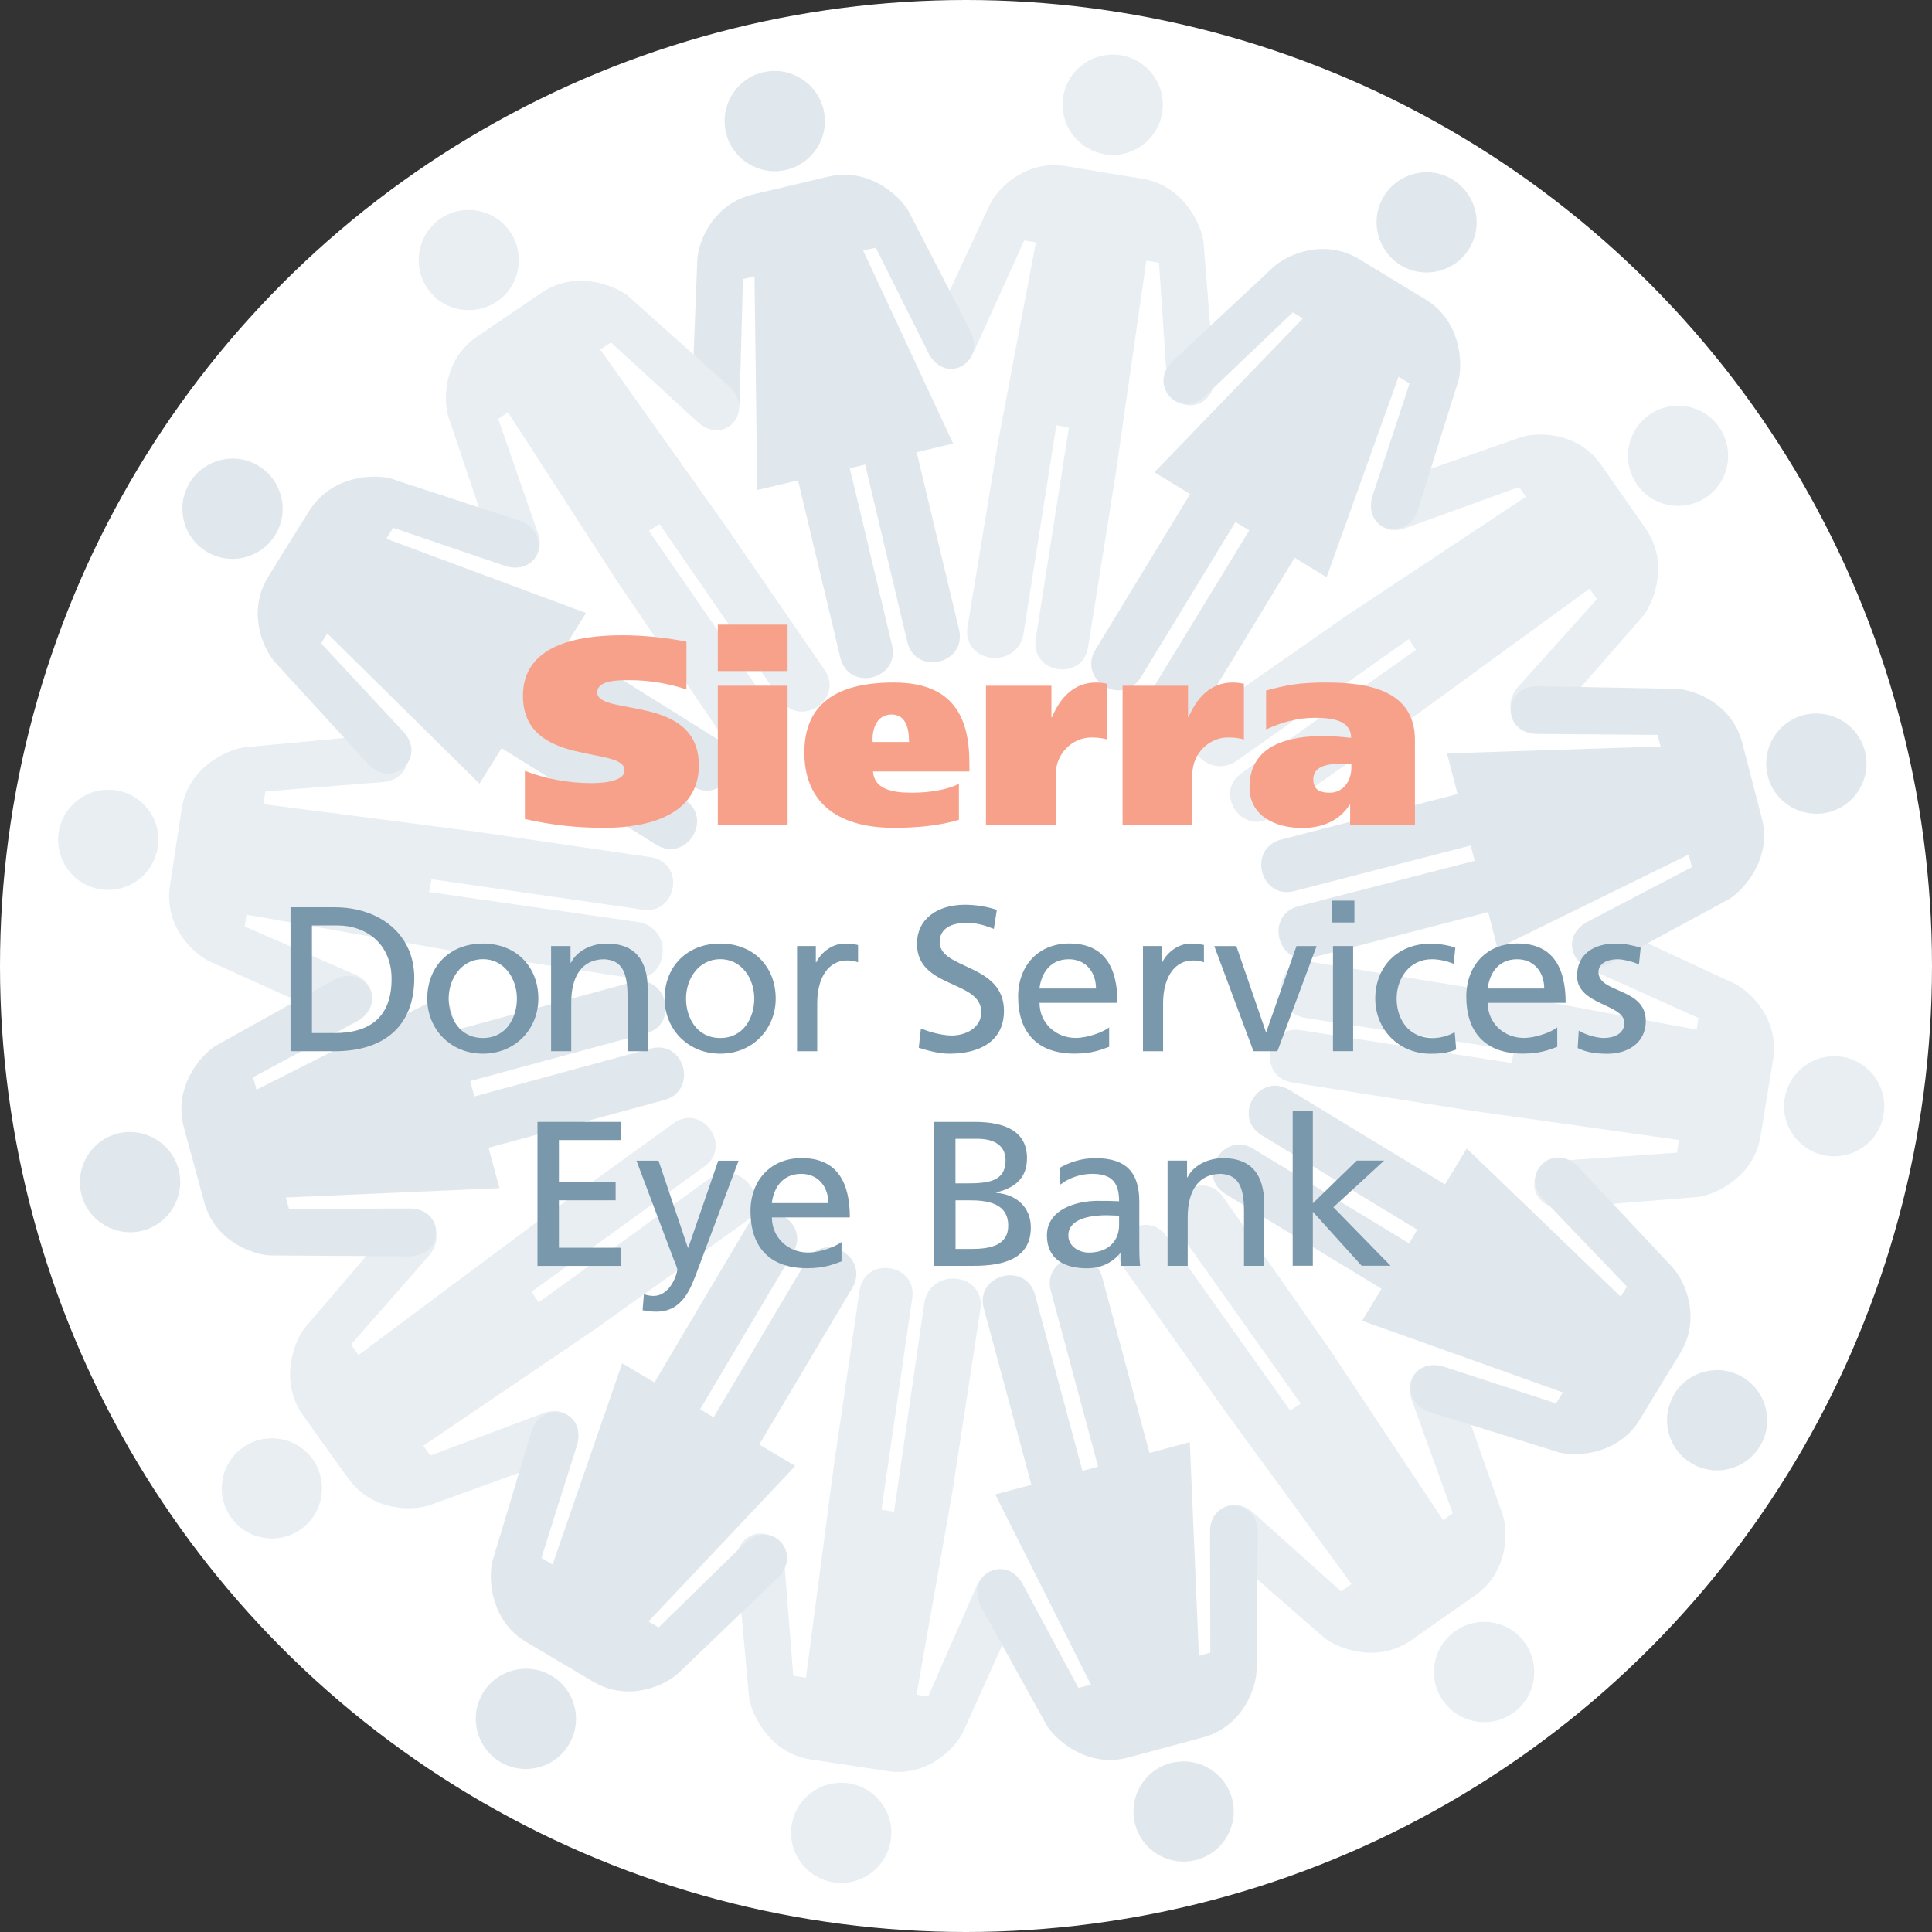 <?xml version="1.0" encoding="UTF-8"?>
<svg xmlns="http://www.w3.org/2000/svg" width="133" height="133" viewBox="0 0 133 133" fill="none">
  <rect x="0" y="0" width="133" height="133" fill="#333333" stroke="none"/>
  <circle cx="66.5" cy="66.5" r="66.5" fill="white"></circle>
  <g opacity="0.4" clip-path="url(#clip0_985_2245)">
    <path d="M72.72 29.257L70.437 43.755C69.832 46.167 66.21 45.572 66.607 43.16L68.641 30.796L68.701 30.458L71.311 16.684L70.507 16.555L67.034 24.226C65.952 26.32 63.054 24.921 64.146 22.648L68.105 14.154C68.661 12.953 70.626 10.978 73.385 11.435L75.925 11.862L78.664 12.308C81.393 12.765 82.623 15.275 82.842 16.585L83.576 25.774C83.854 28.255 80.678 28.741 80.341 26.31L79.785 18.084L78.912 17.945L76.818 32.542L74.903 44.559C74.506 46.951 70.904 46.355 71.301 43.964L73.583 29.446L72.72 29.267V29.257Z" fill="#C5D5DF"></path>
    <path d="M76.034 10.621C77.92 10.929 79.686 9.659 80.004 7.773C80.311 5.898 79.041 4.112 77.156 3.804C75.28 3.496 73.504 4.776 73.196 6.642C72.888 8.528 74.169 10.304 76.044 10.611L76.034 10.621Z" fill="#C5D5DF"></path>
    <path d="M58.499 32.224L61.407 44.41C61.973 46.802 58.41 47.645 57.845 45.264L54.937 33.068L52.129 33.733L51.94 19.026L51.146 19.215L50.918 27.64C50.72 29.992 47.514 29.803 47.633 27.302L48.001 17.935C48.05 16.615 49.102 14.035 51.821 13.39L54.332 12.794L57.021 12.159C59.72 11.514 61.824 13.36 62.519 14.481L66.746 22.678C67.966 24.861 65.218 26.538 63.977 24.425L60.286 17.051L59.422 17.25L65.615 30.537L63.104 31.133L66.022 43.339C66.577 45.7 63.025 46.544 62.459 44.192L59.561 31.986L58.49 32.234L58.499 32.224Z" fill="#B2C6D3"></path>
    <path d="M54.133 11.693C55.989 11.246 57.14 9.381 56.693 7.535C56.247 5.689 54.391 4.538 52.535 4.975C50.68 5.411 49.539 7.277 49.975 9.133C50.412 10.979 52.278 12.13 54.123 11.693H54.133Z" fill="#B2C6D3"></path>
    <path d="M97.012 43.974L85.035 52.449C82.881 53.699 80.788 50.692 82.792 49.293L93.063 42.128L93.361 41.94L105.04 34.199L104.574 33.525L96.655 36.392C94.393 37.077 93.39 34.021 95.762 33.227L104.604 30.131C105.854 29.694 108.643 29.724 110.23 32.016L111.709 34.13L113.297 36.402C114.875 38.675 113.932 41.314 113.138 42.376L107.075 49.313C105.487 51.248 102.927 49.313 104.425 47.368L109.933 41.245L109.427 40.52L97.509 49.203L87.565 56.219C85.581 57.599 83.497 54.602 85.471 53.222L97.469 44.738L96.983 43.994L97.012 43.974Z" fill="#C5D5DF"></path>
    <path d="M112.691 33.346C113.773 34.914 115.926 35.291 117.494 34.209C119.052 33.117 119.439 30.974 118.348 29.406C117.256 27.838 115.103 27.461 113.545 28.553C111.987 29.644 111.6 31.788 112.691 33.356V33.346Z" fill="#C5D5DF"></path>
    <path d="M85.064 35.916L78.545 46.614C77.265 48.718 74.149 46.802 75.419 44.709L81.929 34.011L79.468 32.513L89.689 21.924L88.994 21.508L82.901 27.323C81.105 28.861 78.952 26.459 80.807 24.782L87.665 18.382C88.637 17.488 91.187 16.397 93.579 17.846L95.782 19.185L98.153 20.624C100.515 22.073 100.714 24.852 100.416 26.152L97.657 34.944C96.993 37.345 93.857 36.611 94.452 34.229L97.032 26.4L96.278 25.933L91.326 39.737L89.123 38.397L82.594 49.114C81.333 51.198 78.207 49.283 79.468 47.219L85.997 36.512L85.064 35.946V35.916Z" fill="#B2C6D3"></path>
    <path d="M96.407 18.253C98.044 19.245 100.158 18.729 101.15 17.101C102.143 15.474 101.617 13.35 99.999 12.358C98.382 11.366 96.248 11.892 95.266 13.509C94.274 15.136 94.799 17.26 96.417 18.253H96.407Z" fill="#B2C6D3"></path>
    <path d="M104.217 72.305L89.719 70.053C87.307 69.447 87.893 65.825 90.304 66.222L102.679 68.237L103.016 68.306L116.8 70.886L116.929 70.082L109.258 66.629C107.154 65.547 108.563 62.65 110.826 63.731L119.32 67.671C120.531 68.237 122.506 70.192 122.059 72.95L121.642 75.481L121.196 78.22C120.749 80.959 118.239 82.189 116.929 82.397L107.75 83.142C105.269 83.43 104.773 80.244 107.214 79.917L115.44 79.351L115.579 78.478L100.972 76.414L88.955 74.518C86.553 74.121 87.158 70.529 89.54 70.916L104.058 73.178L104.227 72.305H104.217Z" fill="#C5D5DF"></path>
    <path d="M122.863 75.6C122.555 77.476 123.835 79.252 125.711 79.559C127.596 79.857 129.373 78.587 129.67 76.712C129.978 74.836 128.698 73.06 126.822 72.752C124.947 72.454 123.171 73.715 122.863 75.61V75.6Z" fill="#C5D5DF"></path>
    <path d="M101.25 58.204L89.123 61.34C86.751 61.955 85.839 58.413 88.2 57.797L100.337 54.661L99.612 51.863L114.319 51.387L114.11 50.593L105.685 50.523C103.334 50.375 103.453 47.159 105.953 47.239L115.321 47.417C116.651 47.447 119.241 48.44 119.945 51.149L120.59 53.649L121.285 56.329C121.98 59.018 120.174 61.151 119.072 61.876L110.965 66.262C108.801 67.522 107.075 64.813 109.169 63.513L116.472 59.693L116.254 58.829L103.085 65.29L102.45 62.789L90.294 65.934C87.952 66.54 87.039 63.007 89.371 62.392L101.518 59.256L101.24 58.204H101.25Z" fill="#B2C6D3"></path>
    <path d="M121.692 53.431C122.168 55.277 124.054 56.378 125.899 55.912C127.745 55.436 128.857 53.55 128.38 51.705C127.904 49.859 126.019 48.757 124.173 49.224C122.327 49.7 121.216 51.585 121.702 53.431H121.692Z" fill="#B2C6D3"></path>
    <path d="M89.54 96.628L81.055 84.66C79.795 82.517 82.812 80.413 84.211 82.417L91.396 92.688L91.594 92.976L99.344 104.646L100.009 104.179L97.141 96.26C96.447 93.998 99.503 92.996 100.307 95.367L103.423 104.209C103.85 105.46 103.83 108.238 101.538 109.836L99.424 111.314L97.151 112.912C94.879 114.5 92.249 113.557 91.177 112.763L84.241 106.7C82.306 105.122 84.241 102.552 86.186 104.05L92.319 109.548L93.043 109.052L84.34 97.144L77.314 87.21C75.925 85.216 78.922 83.142 80.311 85.117L88.816 97.104L89.55 96.628H89.54Z" fill="#C5D5DF"></path>
    <path d="M100.188 112.277C98.63 113.368 98.243 115.522 99.335 117.07C100.426 118.638 102.579 119.025 104.147 117.933C105.715 116.842 106.082 114.678 104.991 113.12C103.909 111.552 101.756 111.185 100.188 112.277Z" fill="#C5D5DF"></path>
    <path d="M97.578 84.66L86.871 78.16C84.767 76.89 86.682 73.764 88.766 75.034L99.473 81.534L100.972 79.063L111.57 89.264L111.997 88.57L106.172 82.487C104.634 80.7 107.025 78.537 108.712 80.393L115.123 87.23C116.026 88.203 117.117 90.753 115.678 93.135L114.329 95.347L112.89 97.719C111.451 100.091 108.662 100.299 107.372 100.002L98.57 97.253C96.169 96.588 96.903 93.462 99.285 94.047L107.124 96.608L107.581 95.853L93.767 90.922L95.107 88.719L84.38 82.209C82.306 80.948 84.211 77.832 86.275 79.083L97.002 85.593L97.558 84.66H97.578Z" fill="#B2C6D3"></path>
    <path d="M115.262 95.983C114.269 97.61 114.795 99.734 116.413 100.716C118.04 101.719 120.174 101.183 121.156 99.555C122.148 97.928 121.623 95.814 119.995 94.822C118.368 93.829 116.244 94.355 115.252 95.973L115.262 95.983Z" fill="#B2C6D3"></path>
    <path d="M61.546 104.09L63.65 89.572C64.225 87.161 67.857 87.706 67.49 90.128L65.595 102.512L65.535 102.859L63.094 116.663L63.898 116.782L67.282 109.072C68.344 106.968 71.241 108.337 70.189 110.61L66.339 119.144C65.793 120.345 63.848 122.349 61.08 121.922L58.529 121.535L55.79 121.119C53.062 120.692 51.791 118.191 51.573 116.891L50.73 107.712C50.422 105.241 53.597 104.715 53.965 107.146L54.609 115.363L55.483 115.492L57.408 100.865L59.174 88.828C59.551 86.436 63.163 86.982 62.796 89.383L60.683 103.921L61.556 104.08L61.546 104.09Z" fill="#C5D5DF"></path>
    <path d="M58.43 122.766C56.554 122.478 54.788 123.768 54.5 125.654C54.213 127.529 55.503 129.286 57.388 129.584C59.273 129.871 61.03 128.571 61.318 126.696C61.615 124.82 60.316 123.054 58.43 122.766Z" fill="#C5D5DF"></path>
    <path d="M75.598 100.984L72.343 88.887C71.698 86.526 75.24 85.573 75.876 87.925L79.13 100.021L81.909 99.277L82.534 113.984L83.318 113.765L83.298 105.34C83.417 102.989 86.632 103.078 86.583 105.579L86.504 114.946C86.484 116.266 85.511 118.876 82.822 119.6L80.331 120.275L77.662 120.99C74.982 121.714 72.819 119.938 72.085 118.826L67.619 110.769C66.329 108.625 69.038 106.869 70.348 108.943L74.238 116.197L75.102 115.978L68.512 102.879L71.003 102.215L67.728 90.088C67.093 87.746 70.616 86.803 71.251 89.135L74.516 101.252L75.568 100.974L75.598 100.984Z" fill="#B2C6D3"></path>
    <path d="M80.579 121.367C78.743 121.863 77.652 123.758 78.148 125.604C78.644 127.45 80.54 128.531 82.375 128.035C84.221 127.539 85.303 125.644 84.817 123.818C84.32 121.972 82.425 120.88 80.579 121.377V121.367Z" fill="#B2C6D3"></path>
    <path d="M37.075 89.661L48.953 81.048C51.087 79.768 53.22 82.754 51.226 84.174L41.034 91.457L40.746 91.656L29.146 99.525L29.622 100.2L37.511 97.243C39.754 96.538 40.796 99.575 38.434 100.398L29.622 103.604C28.382 104.04 25.593 104.04 23.976 101.778L22.468 99.684L20.86 97.431C19.252 95.169 20.165 92.529 20.939 91.457L26.933 84.451C28.501 82.496 31.091 84.412 29.602 86.357L24.164 92.559L24.68 93.283L36.499 84.461L46.363 77.326C48.338 75.927 50.452 78.904 48.487 80.303L36.589 88.927L37.085 89.661H37.075Z" fill="#C5D5DF"></path>
    <path d="M21.525 100.458C20.413 98.91 18.26 98.553 16.712 99.654C15.164 100.756 14.797 102.919 15.908 104.467C17.02 106.015 19.173 106.372 20.721 105.271C22.269 104.159 22.626 102.006 21.525 100.458Z" fill="#C5D5DF"></path>
    <path d="M49.122 97.57L55.513 86.793C56.763 84.68 59.909 86.565 58.668 88.669L52.268 99.446L54.748 100.914L44.646 111.622L45.341 112.029L51.365 106.144C53.141 104.596 55.324 106.958 53.488 108.665L46.73 115.154C45.758 116.067 43.218 117.189 40.816 115.76L38.593 114.44L36.212 113.031C33.83 111.612 33.602 108.823 33.88 107.533L36.539 98.701C37.174 96.29 40.33 96.995 39.754 99.386L37.273 107.246L38.037 107.702L42.83 93.849L45.053 95.169L51.454 84.372C52.704 82.288 55.84 84.154 54.59 86.238L48.199 97.014L49.142 97.58L49.122 97.57Z" fill="#B2C6D3"></path>
    <path d="M37.968 115.363C36.331 114.381 34.207 114.936 33.234 116.564C32.262 118.201 32.808 120.315 34.435 121.297C36.083 122.27 38.196 121.724 39.169 120.087C40.141 118.439 39.605 116.326 37.958 115.353L37.968 115.363Z" fill="#B2C6D3"></path>
    <path d="M29.543 61.409L44.061 63.493C46.482 64.069 45.936 67.691 43.515 67.334L31.121 65.458L30.783 65.398L16.97 62.967L16.851 63.781L24.571 67.145C26.685 68.207 25.306 71.124 23.033 70.053L14.489 66.212C13.278 65.666 11.284 63.731 11.701 60.973L12.088 58.422L12.504 55.684C12.921 52.945 15.422 51.684 16.732 51.456L25.901 50.593C28.392 50.285 28.908 53.461 26.477 53.828L18.27 54.483L18.131 55.356L32.758 57.251L44.785 59.008C47.197 59.375 46.631 62.977 44.239 62.62L29.702 60.526L29.533 61.399L29.543 61.409Z" fill="#C5D5DF"></path>
    <path d="M10.867 58.333C11.155 56.448 9.855 54.691 7.969 54.403C6.084 54.126 4.327 55.416 4.04 57.301C3.762 59.187 5.052 60.943 6.927 61.221C8.813 61.508 10.569 60.218 10.857 58.333H10.867Z" fill="#C5D5DF"></path>
    <path d="M32.679 75.471L44.775 72.186C47.137 71.541 48.09 75.084 45.728 75.729L33.631 79.014L34.386 81.792L19.679 82.437L19.897 83.221L28.322 83.192C30.674 83.32 30.595 86.536 28.084 86.486L18.716 86.427C17.387 86.407 14.787 85.444 14.052 82.745L13.378 80.254L12.653 77.595C11.929 74.915 13.705 72.742 14.797 72.018L22.855 67.532C24.998 66.242 26.754 68.942 24.68 70.251L17.426 74.161L17.655 75.015L30.744 68.406L31.418 70.896L43.525 67.612C45.867 66.977 46.82 70.499 44.478 71.135L32.371 74.419L32.649 75.471H32.679Z" fill="#B2C6D3"></path>
    <path d="M12.286 80.472C11.78 78.636 9.885 77.555 8.049 78.041C6.213 78.547 5.131 80.433 5.618 82.278C6.114 84.114 8.029 85.206 9.855 84.71C11.701 84.204 12.782 82.308 12.286 80.463V80.472Z" fill="#B2C6D3"></path>
    <path d="M44.666 36.541L53.002 48.608C54.222 50.772 51.196 52.836 49.816 50.811L42.781 40.451L42.582 40.163L34.971 28.384L34.296 28.841L37.065 36.8C37.73 39.072 34.663 40.035 33.889 37.653L30.892 28.771C30.476 27.511 30.535 24.733 32.847 23.165L34.981 21.716L37.273 20.158C39.566 18.6 42.195 19.572 43.237 20.376L50.104 26.519C52.02 28.136 50.045 30.677 48.13 29.148L42.056 23.572L41.322 24.068L49.876 36.095L56.763 46.118C58.132 48.122 55.106 50.166 53.746 48.172L45.401 36.075L44.656 36.541H44.666Z" fill="#C5D5DF"></path>
    <path d="M34.217 20.753C35.785 19.691 36.192 17.538 35.12 15.96C34.048 14.392 31.905 13.976 30.327 15.047C28.759 16.119 28.352 18.262 29.414 19.84C30.486 21.418 32.629 21.825 34.217 20.753Z" fill="#C5D5DF"></path>
    <path d="M36.469 48.4L47.097 55.029C49.181 56.329 47.236 59.435 45.163 58.145L34.535 51.506L33.006 53.947L22.527 43.607L22.11 44.292L27.846 50.454C29.364 52.27 26.943 54.384 25.276 52.518L18.945 45.602C18.062 44.619 17 42.049 18.478 39.677L19.838 37.484L21.306 35.142C22.785 32.791 25.574 32.622 26.864 32.929L35.616 35.797C38.028 36.492 37.244 39.618 34.872 38.993L27.062 36.333L26.596 37.087L40.34 42.198L38.98 44.381L49.618 51.03C51.672 52.31 49.737 55.406 47.683 54.126L37.045 47.477L36.469 48.4Z" fill="#B2C6D3"></path>
    <path d="M18.935 36.849C19.947 35.231 19.451 33.108 17.833 32.095C16.226 31.083 14.092 31.579 13.08 33.197C12.068 34.814 12.564 36.938 14.181 37.95C15.799 38.962 17.922 38.466 18.935 36.849Z" fill="#B2C6D3"></path>
  </g>
  <path d="M20 62.458H23.038C26.09 62.458 28.52 64.274 28.52 67.327C28.52 70.649 26.428 72.367 23.038 72.367H20V62.458ZM21.475 71.116H23.023C25.561 71.116 26.957 69.936 26.957 67.384C26.957 65.072 25.321 63.708 23.199 63.708H21.475V71.121V71.116Z" fill="#7A98AC"></path>
  <path d="M33.243 64.954C35.527 64.954 37.06 66.544 37.06 68.743C37.06 70.814 35.497 72.536 33.243 72.536C30.99 72.536 29.412 70.819 29.412 68.743C29.412 66.544 30.945 64.954 33.243 64.954ZM33.243 71.456C34.865 71.456 35.585 70.035 35.585 68.743C35.585 67.365 34.713 66.029 33.243 66.029C31.774 66.029 30.887 67.365 30.887 68.743C30.887 70.035 31.612 71.456 33.243 71.456Z" fill="#7A98AC"></path>
  <path d="M37.932 65.124H39.275V66.275H39.304C39.716 65.449 40.72 64.954 41.769 64.954C43.714 64.954 44.586 66.119 44.586 68.063V72.367H43.199V68.62C43.199 66.931 42.817 66.105 41.607 66.034C40.029 66.034 39.324 67.256 39.324 69.016V72.367H37.937V65.124H37.932Z" fill="#7A98AC"></path>
  <path d="M49.583 64.954C51.867 64.954 53.4 66.544 53.4 68.743C53.4 70.814 51.837 72.536 49.583 72.536C47.33 72.536 45.752 70.819 45.752 68.743C45.752 66.544 47.285 64.954 49.583 64.954ZM49.583 71.456C51.205 71.456 51.925 70.035 51.925 68.743C51.925 67.365 51.058 66.029 49.583 66.029C48.109 66.029 47.227 67.365 47.227 68.743C47.227 70.035 47.947 71.456 49.583 71.456Z" fill="#7A98AC"></path>
  <path d="M54.865 65.124H56.163V66.246H56.193C56.56 65.496 57.359 64.954 58.153 64.954C58.564 64.954 58.77 64.996 59.069 65.053V66.246C58.819 66.147 58.54 66.119 58.305 66.119C57.065 66.119 56.257 67.256 56.257 69.073V72.367H54.87V65.124H54.865Z" fill="#7A98AC"></path>
  <path d="M68.417 63.944C67.668 63.661 67.251 63.534 66.487 63.534C65.659 63.534 64.689 63.817 64.689 64.855C64.689 66.756 69.113 66.318 69.113 69.583C69.113 71.697 67.418 72.537 65.355 72.537C64.635 72.537 63.924 72.338 63.248 72.126L63.395 70.805C63.895 71.003 64.782 71.286 65.531 71.286C66.374 71.286 67.55 70.829 67.55 69.668C67.55 67.455 63.126 68.064 63.126 64.982C63.126 63.222 64.571 62.283 66.428 62.283C67.104 62.283 67.918 62.396 68.623 62.637L68.417 63.944Z" fill="#7A98AC"></path>
  <path d="M76.35 72.065C75.82 72.249 75.213 72.532 73.978 72.532C71.308 72.532 70.088 70.97 70.088 68.611C70.088 66.469 71.489 64.949 73.611 64.949C76.114 64.949 76.928 66.709 76.928 69.035H71.563C71.563 70.47 72.729 71.451 74.042 71.451C74.953 71.451 76.016 70.999 76.354 70.73V72.065H76.35ZM75.448 68.049C75.448 66.941 74.772 66.034 73.576 66.034C72.219 66.034 71.661 67.115 71.558 68.049H75.448Z" fill="#7A98AC"></path>
  <path d="M78.682 65.124H79.98V66.246H80.009C80.377 65.496 81.175 64.954 81.969 64.954C82.381 64.954 82.587 64.996 82.88 65.053V66.246C82.631 66.147 82.351 66.119 82.116 66.119C80.877 66.119 80.068 67.256 80.068 69.073V72.367H78.682V65.124Z" fill="#7A98AC"></path>
  <path d="M87.942 72.367H86.291L83.591 65.128H85.11L87.143 71.036H87.173L89.25 65.128H90.637L87.937 72.367H87.942Z" fill="#7A98AC"></path>
  <path d="M93.238 63.505H91.675V62H93.238V63.505ZM91.763 65.124H93.15V72.362H91.763V65.124Z" fill="#7A98AC"></path>
  <path d="M100.068 66.346C99.539 66.133 99.005 66.034 98.564 66.034C97.016 66.034 96.144 67.37 96.144 68.748C96.144 70.04 96.869 71.461 98.652 71.461C99.123 71.461 99.71 71.319 100.142 71.05L100.244 72.244C99.671 72.499 99.005 72.541 98.505 72.541C96.237 72.541 94.674 70.824 94.674 68.748C94.674 66.549 96.207 64.959 98.505 64.959C99.064 64.959 99.789 65.086 100.186 65.242L100.068 66.35V66.346Z" fill="#7A98AC"></path>
  <path d="M107.202 72.065C106.673 72.249 106.065 72.532 104.831 72.532C102.165 72.532 100.94 70.97 100.94 68.611C100.94 66.469 102.342 64.949 104.463 64.949C106.972 64.949 107.78 66.709 107.78 69.035H102.415C102.415 70.47 103.581 71.451 104.889 71.451C105.806 71.451 106.864 70.999 107.202 70.73V72.065ZM106.305 68.049C106.305 66.941 105.624 66.034 104.434 66.034C103.077 66.034 102.518 67.115 102.415 68.049H106.305Z" fill="#7A98AC"></path>
  <path d="M108.681 70.946C109.225 71.286 110.009 71.456 110.406 71.456C111.043 71.456 111.822 71.201 111.822 70.418C111.822 69.097 108.564 69.21 108.564 67.181C108.564 65.676 109.73 64.954 111.219 64.954C111.866 64.954 112.4 65.081 112.944 65.237L112.826 66.402C112.518 66.218 111.69 66.034 111.366 66.034C110.661 66.034 110.039 66.317 110.039 66.916C110.039 68.394 113.297 67.969 113.297 70.281C113.297 71.829 112.013 72.541 110.671 72.541C109.965 72.541 109.24 72.47 108.608 72.145L108.681 70.956V70.946Z" fill="#7A98AC"></path>
  <path d="M37 77.231H42.767V78.481H38.475V81.379H42.38V82.629H38.475V85.894H42.767V87.145H37V77.231Z" fill="#7A98AC"></path>
  <path d="M44.33 89.098C44.506 89.155 44.741 89.212 44.977 89.212C46.216 89.212 46.628 87.565 46.628 87.423C46.628 87.268 46.451 86.9 46.363 86.659L43.815 79.902H45.334L47.353 85.894H47.382L49.445 79.902H50.846L48.073 87.301C47.559 88.693 47.01 90.297 45.182 90.297C44.741 90.297 44.492 90.24 44.237 90.198L44.325 89.103L44.33 89.098Z" fill="#7A98AC"></path>
  <path d="M57.926 86.838C57.397 87.022 56.789 87.305 55.554 87.305C52.884 87.305 51.664 85.744 51.664 83.384C51.664 81.242 53.066 79.723 55.187 79.723C57.691 79.723 58.504 81.483 58.504 83.809H53.139C53.139 85.243 54.305 86.225 55.618 86.225C56.534 86.225 57.593 85.772 57.931 85.503V86.838H57.926ZM57.024 82.823C57.024 81.714 56.343 80.808 55.153 80.808C53.796 80.808 53.237 81.888 53.134 82.823H57.024Z" fill="#7A98AC"></path>
  <path d="M64.3 77.231H67.088C69.224 77.231 70.699 77.896 70.699 79.732C70.699 81.096 69.876 81.775 68.578 82.086V82.115C69.979 82.228 70.963 83.11 70.963 84.502C70.963 86.63 69.136 87.14 67.044 87.14H64.3V77.231ZM65.775 81.463H66.583C68.014 81.463 69.224 81.336 69.224 79.873C69.224 78.694 68.176 78.396 67.323 78.396H65.775V81.463ZM65.775 85.979H66.882C68.21 85.979 69.406 85.71 69.406 84.375C69.406 82.841 68.004 82.629 66.735 82.629H65.78V85.979H65.775Z" fill="#7A98AC"></path>
  <path d="M72.928 80.406C73.619 80.01 74.447 79.727 75.407 79.727C77.558 79.727 78.43 80.751 78.43 82.723V85.72C78.43 86.541 78.46 86.928 78.489 87.14H77.191V86.201H77.162C76.838 86.644 76.098 87.31 74.829 87.31C73.208 87.31 72.071 86.63 72.071 85.05C72.071 83.233 74.134 82.667 75.564 82.667C76.108 82.667 76.495 82.667 77.039 82.695C77.039 81.445 76.569 80.808 75.182 80.808C74.403 80.808 73.56 81.091 73.002 81.548L72.928 80.411V80.406ZM77.039 83.686C76.745 83.686 76.451 83.658 76.157 83.658C75.407 83.658 73.546 83.771 73.546 85.05C73.546 85.819 74.31 86.229 74.947 86.229C76.319 86.229 77.039 85.408 77.039 84.328V83.691V83.686Z" fill="#7A98AC"></path>
  <path d="M80.376 79.897H81.718V81.048H81.748C82.159 80.222 83.163 79.727 84.207 79.727C86.152 79.727 87.024 80.892 87.024 82.837V87.14H85.638V83.393C85.638 81.704 85.256 80.878 84.045 80.808C82.468 80.808 81.762 82.03 81.762 83.79V87.14H80.376V79.897Z" fill="#7A98AC"></path>
  <path d="M88.989 76.49H90.376V82.837L93.398 79.897H95.285L91.791 83.106L95.726 87.135H93.737L90.376 83.417V87.135H88.989V76.49Z" fill="#7A98AC"></path>
  <path d="M47.255 47.461C46.114 47.077 44.758 46.821 43.307 46.821C42.508 46.821 41.114 46.839 41.114 47.663C41.114 49.335 48.11 47.754 48.11 52.692C48.11 56.128 44.58 56.988 41.627 56.988C39.663 56.988 38.041 56.805 36.133 56.384V53.064C37.508 53.613 39.181 53.912 40.708 53.912C41.912 53.912 42.996 53.674 42.996 53.033C42.996 51.306 36 52.869 36 47.889C36.006 44.361 39.821 43.732 42.85 43.732C44.282 43.732 45.86 43.897 47.255 44.172V47.461Z" fill="#F8A18A"></path>
  <path d="M54.219 46.198H49.415V43H54.219V46.198ZM49.415 47.205H54.219V56.774H49.415V47.205Z" fill="#F8A18A"></path>
  <path d="M60.099 53.1C60.175 54.29 61.342 54.571 62.748 54.571C64.066 54.571 65.245 54.351 66.012 53.961V56.438C64.732 56.823 63.211 56.988 61.532 56.988C57.508 56.988 55.372 55.114 55.372 51.812C55.372 48.511 57.508 46.985 61.532 46.985C65.556 46.985 66.734 49.298 66.734 52.532V53.106H60.099V53.1ZM62.577 51.08C62.577 50.348 62.463 49.188 61.373 49.188C60.283 49.188 60.017 50.323 60.074 51.08H62.571H62.577Z" fill="#F8A18A"></path>
  <path d="M72.381 47.205V49.371H72.419C72.989 48.016 73.946 46.985 75.448 46.985C75.733 46.985 76.037 47.022 76.227 47.076V50.915C75.999 50.824 75.581 50.769 75.137 50.769C73.8 50.769 72.679 51.892 72.679 53.301V56.774H67.875V47.205H72.374H72.381Z" fill="#F8A18A"></path>
  <path d="M81.785 47.205V49.371H81.823C82.393 48.016 83.35 46.985 84.852 46.985C85.137 46.985 85.441 47.022 85.631 47.076V50.915C85.403 50.824 84.985 50.769 84.541 50.769C83.204 50.769 82.083 51.892 82.083 53.301V56.774H77.279V47.205H81.778H81.785Z" fill="#F8A18A"></path>
  <path d="M87.165 47.534C88.597 47.15 89.453 46.985 91.322 46.985C94.066 46.985 97.406 47.461 97.406 50.952V56.774H92.944V55.401H92.906C92.241 56.481 91.018 57 89.662 57C87.811 57 86.018 56.194 86.018 54.193C86.018 51.251 88.762 50.665 91.145 50.665C91.81 50.665 92.577 50.757 93.014 50.793C92.995 49.56 91.677 49.414 90.479 49.414C89.281 49.414 88.115 49.762 87.159 50.219V47.54L87.165 47.534ZM93.02 52.569H92.545C91.55 52.569 90.409 52.661 90.409 53.649C90.409 54.308 90.79 54.571 91.537 54.571C92.526 54.571 93.027 53.686 93.027 52.862V52.569H93.02Z" fill="#F8A18A"></path>
  <defs>
    <clipPath id="clip0_985_2245">
      <rect width="125.71" height="125.859" fill="white" transform="translate(4 3.764)"></rect>
    </clipPath>
  </defs>
</svg>
